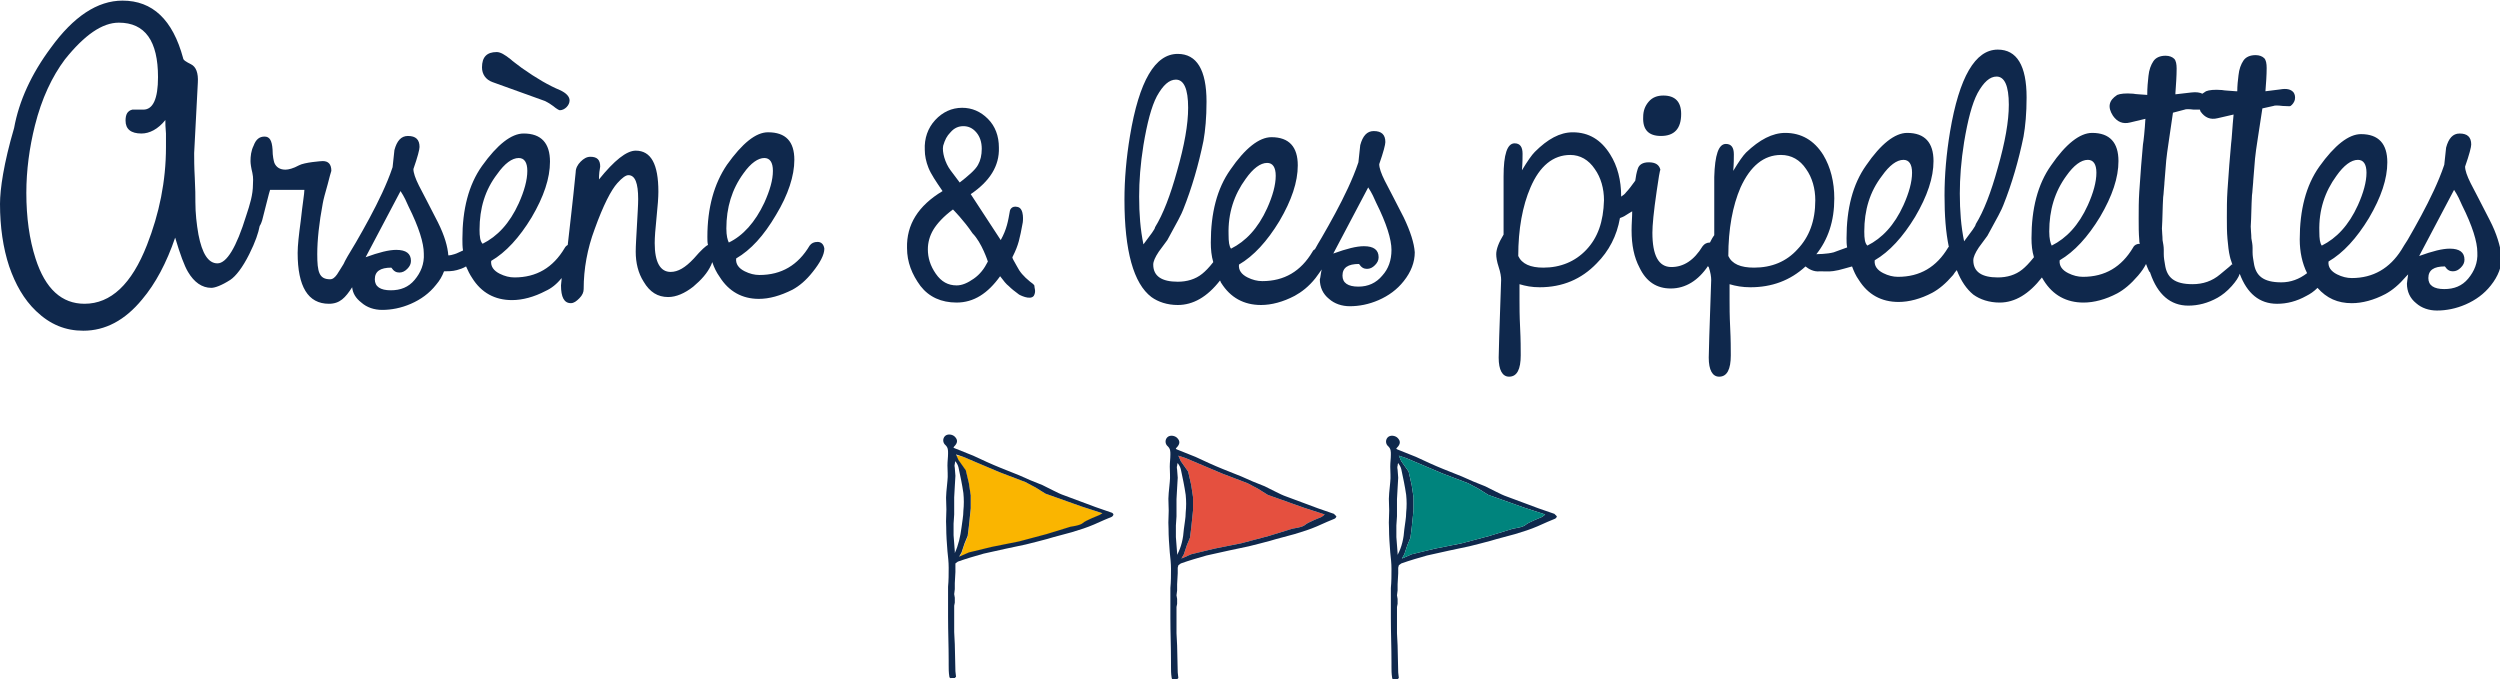 <?xml version="1.0" encoding="utf-8"?>
<!-- Generator: Adobe Illustrator 21.0.0, SVG Export Plug-In . SVG Version: 6.00 Build 0)  -->
<svg version="1.1" xmlns="http://www.w3.org/2000/svg" xmlns:xlink="http://www.w3.org/1999/xlink" x="0px" y="0px"
	 viewBox="0 0 408.2 110.9" style="enable-background:new 0 0 408.2 110.9;" xml:space="preserve">
<style type="text/css">
	.st0{fill:#0F284C;}
	.st1{fill-rule:evenodd;clip-rule:evenodd;fill:#FAB500;}
	.st2{fill-rule:evenodd;clip-rule:evenodd;fill:#E5503F;}
	.st3{fill-rule:evenodd;clip-rule:evenodd;fill:#0F284C;}
	.st4{fill-rule:evenodd;clip-rule:evenodd;fill:#00847D;}
</style>
<g id="Calque_2">
</g>
<g id="Layer_1">
	<g id="XMLID_19_">
		<path id="XMLID_70_" class="st0" d="M168.6,46.3l-0.4-0.3c-1.1-0.9-1.7-1.6-2.2-2.6c-0.5-0.9-0.7-1.2-0.7-1.4c0,0,0.1-0.2,0.1-0.2
			c0.9-1.8,1.1-2.8,1.6-5.5c0,0,0.3-2.2-0.8-2.5c-1.1-0.3-1.3,0.6-1.3,0.6c-0.3,1.7-0.5,3-1.5,4.8l-4.9-7.5c3.1-2.1,4.7-4.6,4.6-7.6
			c0-1.9-0.6-3.5-1.8-4.7c-1.2-1.2-2.6-1.8-4.2-1.8c-1.7,0-3.2,0.7-4.4,2c-1.2,1.3-1.8,3-1.7,4.9c0,0.9,0.2,1.9,0.6,2.9
			c0.4,1,1.2,2.2,2.3,3.8c-4,2.4-5.9,5.5-5.8,9.3c0,2.3,0.8,4.3,2.2,6.2c1.4,1.8,3.4,2.7,5.9,2.7c2.8,0,5.1-1.5,7.1-4.3
			c0.6,0.8,1,1.3,1.4,1.6c0.5,0.5,0.9,0.8,1.7,1.4c0,0,1.8,1,2.4,0.2c0.4-0.7,0.1-1.3,0.1-1.5C169,46.6,168.6,46.3,168.6,46.3z
			 M154,23.8c0.3-1,0.6-1.6,1.2-2.2c0.6-0.7,1.3-1,2.1-1c0.8,0,1.5,0.3,2.1,1c0.6,0.7,0.9,1.6,0.9,2.7c0,1-0.2,1.9-0.6,2.6
			c-0.4,0.8-1.7,1.9-3,2.9l-1.5-2C154.3,26.6,153.8,24.8,154,23.8 M159,45.5c-1,0.7-1.9,1.1-2.8,1.1c-1.4,0-2.5-0.6-3.4-1.9
			c-0.9-1.3-1.3-2.6-1.3-4c0-1.1,0.3-2.2,0.9-3.2c0.6-1,1.7-2.2,3.2-3.3c0,0,1.8,1.8,3.2,3.9c1.5,1.5,2.5,4.6,2.5,4.6
			C160.7,43.9,160,44.8,159,45.5"/>
		<path id="XMLID_65_" class="st0" d="M229.2,35.5c-1.4-2.7-2.4-4.7-3.1-6c-0.6-1.2-0.9-2.1-0.9-2.7c0.7-2,1-3.2,1-3.6
			c0-1.2-0.6-1.8-1.9-1.8c-1.1,0-1.8,0.8-2.2,2.3c-0.1,1-0.2,1.9-0.3,2.8c-0.5,1.5-1.1,2.9-1.7,4.2c-1.3,2.8-2.8,5.5-4.3,8.1
			c-0.4,0.7-0.8,1.3-1.1,1.9c-0.2,0.1-0.3,0.2-0.4,0.4c-1.9,3.2-4.6,4.8-8.2,4.8c-0.8,0-1.6-0.2-2.4-0.6c-1-0.5-1.5-1.2-1.4-2.1
			c2.4-1.4,4.6-3.8,6.6-7.1c2-3.4,3-6.4,3-9.1c0-3-1.4-4.6-4.3-4.6c-2,0-4.3,1.8-6.7,5.3c-2.2,3.1-3.2,7.1-3.2,11.9
			c0,1.1,0.1,2.2,0.4,3.2c-0.7,0.9-1.3,1.5-1.8,1.9c-1.1,0.9-2.5,1.3-4,1.3c-2.6,0-4-0.9-4-2.8c0-0.5,0.3-1.2,0.9-2.1l1.4-1.9
			c1.5-2.7,2.4-4.4,2.6-5c1.4-3.5,2.5-7.3,3.3-11.2c0.3-1.7,0.5-3.8,0.5-6.4c0-5.2-1.6-7.8-4.7-7.8c-3.7,0-6.3,4.4-7.8,13.4
			c-0.6,3.6-0.9,7.1-0.9,10.4c0,8.4,1.5,13.7,4.4,15.9c1.1,0.8,2.6,1.3,4.3,1.3c2.5,0,4.8-1.3,6.9-4c0.1,0.1,0.1,0.3,0.2,0.4
			c1.5,2.4,3.7,3.6,6.5,3.6c1.7,0,3.6-0.5,5.5-1.5c1.1-0.6,2.3-1.5,3.4-2.9c0.4-0.5,0.7-1,1-1.4c-0.2,0.9-0.2,1.4-0.3,1.6
			c0,1.3,0.5,2.4,1.5,3.2c0.9,0.8,2.1,1.2,3.4,1.2c1.5,0,3.1-0.3,4.7-1c1.6-0.7,3-1.7,4.1-3.1c1.2-1.5,1.8-3.1,1.8-4.7
			C230.9,39.7,230.3,37.8,229.2,35.5 M186.7,39.9c-0.5-2.4-0.7-5-0.7-7.8c0-2.5,0.2-5.3,0.7-8.4c0.6-3.6,1.3-6.3,2.2-8
			c1-1.8,2-2.7,3.1-2.7c1.3,0,2,1.5,2,4.6c0,2.7-0.6,6.1-1.8,10.3c-1.1,4-2.3,7.1-3.6,9.2C188.6,37.4,187.9,38.3,186.7,39.9
			 M203.4,29.2c1.2-1.7,2.4-2.6,3.5-2.6c0.9,0,1.4,0.7,1.4,2.1c0,1.5-0.5,3.3-1.4,5.3c-1.5,3.3-3.5,5.4-5.9,6.6
			c-0.3-0.4-0.4-1.1-0.4-2.3C200.5,34.8,201.5,31.8,203.4,29.2 M225.7,45c-1,1.2-2.3,1.8-3.9,1.8c-1.7,0-2.6-0.6-2.6-1.8
			c0-1.3,0.9-1.9,2.7-1.9c0.4,0.6,0.8,0.8,1.3,0.8c0.5,0,0.9-0.2,1.3-0.6c0.4-0.4,0.6-0.8,0.6-1.3c0-1.2-0.8-1.8-2.4-1.8
			c-1.2,0-2.8,0.4-5,1.2l5.7-10.8c0.6,0.9,1,1.8,1.3,2.5c1.7,3.4,2.5,6,2.5,7.7C227.2,42.5,226.7,43.9,225.7,45"/>
		<path id="XMLID_64_" class="st0" d="M270.8,27.9c0.1,0.2,0.1,0.4,0.1,0.7C270.9,28,270.9,27.8,270.8,27.9"/>
		<path id="XMLID_63_" class="st0" d="M271.2,22.2c2.2,0,3.3-1.2,3.3-3.6c0-2-1-3-2.9-3c-1,0-1.8,0.3-2.4,1
			c-0.6,0.7-0.9,1.5-0.9,2.5C268.2,21.2,269.2,22.2,271.2,22.2"/>
		<path id="XMLID_28_" class="st0" d="M406.5,35.9c-1.4-2.7-2.4-4.7-3.1-6c-0.6-1.2-0.9-2.1-0.9-2.7c0.7-2,1-3.2,1-3.6
			c0-1.2-0.6-1.8-1.9-1.8c-1.1,0-1.8,0.8-2.2,2.3c-0.1,1-0.2,1.9-0.3,2.8c-0.5,1.5-1.1,2.9-1.7,4.2c-1.3,2.8-2.8,5.5-4.3,8.1
			c-0.4,0.6-0.7,1.1-1,1.6c-1.9,3-4.6,4.6-8.1,4.6c-0.8,0-1.6-0.2-2.4-0.6c-1-0.5-1.5-1.2-1.4-2.1c2.4-1.4,4.6-3.8,6.6-7.1
			c2-3.4,3-6.4,3-9.1c0-3-1.4-4.6-4.3-4.6c-2,0-4.3,1.8-6.8,5.3c-2.2,3.1-3.2,7.1-3.2,11.9c0,2,0.4,3.9,1.2,5.5
			c-1.3,1-2.7,1.5-4.2,1.5c-3,0-4.2-1.1-4.5-3.2c-0.1-0.6-0.2-1.1-0.2-1.7c0,0,0-0.1,0-0.1v-0.6c0-0.6-0.1-1-0.2-1.6
			c0-0.7-0.1-1.3-0.1-1.9c0.1-1.5,0.1-3.5,0.2-5.1c0.1-0.6,0.1-1.4,0.2-2.2c0,0,0-0.1,0-0.1c0.1-1.3,0.2-2.6,0.3-3.7
			c0.1-1.3,0.8-5.4,1.2-8.2l1.8-0.4c0.2-0.1,0.7-0.1,1.5,0c0.8,0,1.2,0.1,1.3,0c0.3-0.2,0.6-0.6,0.7-1c0.1-0.5,0-0.9-0.2-1.2
			c-0.4-0.5-1.1-0.7-2.2-0.5c-0.7,0.1-1.5,0.2-2.4,0.3c0.1-1.3,0.2-2.6,0.2-3.8c0-0.7-0.1-1.3-0.4-1.6c-0.3-0.3-0.8-0.5-1.4-0.5
			c-0.9,0-1.6,0.3-2,0.9c-0.4,0.6-0.7,1.4-0.8,2.4c-0.1,0.8-0.2,1.7-0.2,2.6c-0.1,0-0.1,0-0.2,0c-1.1-0.1-1.8-0.1-2.3-0.2
			c-1.3-0.1-2.1,0-2.6,0.2c-0.2,0.1-0.4,0.3-0.6,0.4c-0.4-0.2-1-0.3-1.8-0.2c-0.8,0.1-1.6,0.2-2.6,0.3c0-0.1,0-0.1,0-0.2
			c0.1-1.4,0.2-2.8,0.2-4c0-0.7-0.1-1.3-0.4-1.6c-0.3-0.3-0.8-0.5-1.4-0.5c-0.9,0-1.6,0.3-2,0.9c-0.4,0.6-0.7,1.4-0.8,2.4
			c-0.1,0.9-0.2,1.9-0.2,3.1c0,0,0,0,0,0c-1.1-0.1-1.8-0.1-2.3-0.2c-1.3-0.1-2.1,0-2.6,0.2c-1.4,0.9-1.6,2-0.7,3.4
			c0.7,1,1.6,1.4,2.8,1.1l2.5-0.6c-0.1,1.8-0.3,3.7-0.4,4.2c-0.1,1-0.2,2.2-0.3,3.5c-0.1,1.3-0.2,2.7-0.3,4.2
			c-0.1,1.5-0.1,3-0.1,4.4c0,1.2,0,2.4,0.1,3.5c0,0.2,0,0.4,0.1,0.6c-0.5,0-0.9,0.2-1.1,0.6c-1.9,3.2-4.6,4.8-8.2,4.8
			c-0.8,0-1.6-0.2-2.4-0.6c-1-0.5-1.5-1.2-1.4-2.1c2.4-1.4,4.6-3.8,6.6-7.1c2-3.4,3-6.4,3-9.1c0-3-1.4-4.6-4.3-4.6
			c-2,0-4.3,1.8-6.7,5.3c-2.2,3.1-3.2,7.1-3.2,11.9c0,1.1,0.1,2.1,0.4,3.1c-0.8,1-1.4,1.6-1.9,2c-1.1,0.9-2.5,1.3-4,1.3
			c-2.6,0-4-0.9-4-2.8c0-0.5,0.3-1.2,0.9-2.1l1.4-1.9c1.5-2.7,2.4-4.4,2.6-5c1.4-3.5,2.5-7.3,3.3-11.2c0.3-1.7,0.5-3.8,0.5-6.4
			c0-5.2-1.6-7.8-4.7-7.8c-3.7,0-6.3,4.5-7.8,13.4c-0.6,3.6-0.9,7.1-0.9,10.4c0,3.3,0.2,6,0.7,8.4c0,0,0,0-0.1,0.1
			c-1.9,3.2-4.6,4.8-8.2,4.8c-0.8,0-1.6-0.2-2.4-0.6c-1-0.5-1.5-1.2-1.4-2.1c2.4-1.4,4.6-3.8,6.6-7.1c2-3.4,3-6.4,3-9.1
			c0-3-1.4-4.6-4.3-4.6c-2,0-4.3,1.8-6.7,5.3c-2.2,3.1-3.2,7.1-3.2,11.9c0,0.5,0,1,0.1,1.5c-0.8,0.3-1.7,0.6-2.2,0.8
			c-1.1,0.3-2.8,0.3-2.8,0.3l-0.1,0.1c2-2.5,3-5.5,3-9.2c0-2.7-0.6-5.1-1.8-7.1c-1.5-2.4-3.6-3.6-6.2-3.6c-2.1,0-4.2,1.1-6.4,3.2
			c-0.5,0.5-1.2,1.5-2.1,3c0.1-1.2,0.1-2.1,0.1-2.7c0-1.1-0.4-1.7-1.3-1.7c-1.2,0-1.8,1.8-1.9,5.4v9.5c-0.3,0.4-0.5,0.8-0.7,1.2
			c-0.5,0-0.9,0.2-1.2,0.6c-1.4,2.3-3.1,3.4-5.1,3.4c-2.1,0-3.1-1.9-3.1-5.6c0-1.2,0.2-3.4,0.7-6.8c0.3-2.1,0.5-3.3,0.6-3.5
			c-0.2-0.8-0.8-1.2-1.9-1.2c-1,0-1.6,0.4-1.8,1.1c-0.2,0.6-0.3,1.2-0.4,1.9c-0.5,0.7-1.1,1.5-1.5,1.9c-0.2,0.3-0.5,0.5-0.8,0.7
			c0-2.7-0.6-5-1.8-6.9c-1.5-2.4-3.5-3.6-6.1-3.6c-2.1,0-4.1,1.1-6.2,3.2c-0.5,0.5-1.2,1.5-2.1,3c0.1-1.2,0.1-2.1,0.1-2.7
			c0-1.1-0.4-1.7-1.3-1.7c-1.2,0-1.8,1.8-1.8,5.4v9.5c-0.8,1.3-1.2,2.4-1.2,3.2c0,0.5,0.1,1.2,0.4,2.1c0.3,0.9,0.4,1.6,0.4,2.1
			c-0.3,8.1-0.4,12.3-0.4,12.7c0,2,0.6,3.1,1.7,3.1c1.3,0,1.9-1.2,1.9-3.5c0-1,0-2.5-0.1-4.5c-0.1-2-0.1-3.5-0.1-4.5
			c0-1.6,0-2.5,0-2.6c1,0.3,2,0.5,3.3,0.5c3.7,0,6.8-1.3,9.3-3.9c2-2,3.3-4.5,3.8-7.4c0.3-0.1,0.5-0.2,0.7-0.3
			c0.6-0.4,1-0.6,1.3-0.8c0,1-0.1,2-0.1,3.1c0,2.4,0.4,4.4,1.3,6.1c1.1,2.3,2.8,3.4,5.1,3.4c2.4,0,4.5-1.3,6.1-3.7
			c0,0.1,0,0.2,0.1,0.2c0.3,0.9,0.4,1.6,0.4,2.1c-0.3,8.1-0.4,12.3-0.4,12.7c0,2,0.6,3.1,1.7,3.1c1.3,0,1.9-1.2,1.9-3.5
			c0-1,0-2.5-0.1-4.5c-0.1-2-0.1-3.5-0.1-4.5c0-1.6,0-2.5,0-2.6c1,0.3,2.1,0.5,3.4,0.5c3.5,0,6.5-1.1,9-3.4c0.5,0.4,1.3,0.9,2.3,0.8
			c1.6,0,1.7,0.1,3.1-0.2c0.5-0.1,1.4-0.4,2.2-0.6c0.3,0.8,0.6,1.5,1.1,2.2c1.5,2.4,3.7,3.6,6.5,3.6c1.7,0,3.6-0.5,5.5-1.5
			c1.1-0.6,2.2-1.5,3.4-2.9c0.2-0.3,0.4-0.6,0.6-0.8c0.7,1.8,1.6,3.1,2.7,4c1.1,0.8,2.6,1.3,4.3,1.3c2.5,0,4.8-1.4,6.9-4.1
			c0.1,0.2,0.2,0.3,0.3,0.5c1.5,2.4,3.7,3.6,6.5,3.6c1.7,0,3.6-0.5,5.5-1.5c1.1-0.6,2.2-1.5,3.4-2.9c0.6-0.7,1-1.3,1.3-1.9
			c0.2,0.5,0.3,0.8,0.5,1.2c0.1,0.1,0.2,0.2,0.2,0.3c1.2,3.5,3.3,5.3,6.2,5.3c1.6,0,3.2-0.4,4.8-1.3c0.7-0.4,1.5-1,2.3-1.9
			c0.7-0.8,1.1-1.4,1.3-2c1.2,3.2,3.2,4.9,6.1,4.9c1.6,0,3.2-0.4,4.8-1.3c0.6-0.3,1.2-0.7,1.8-1.3c1.5,1.7,3.3,2.5,5.6,2.5
			c1.7,0,3.6-0.5,5.5-1.5c1.1-0.6,2.2-1.5,3.4-2.9c0.1-0.1,0.2-0.2,0.3-0.3c-0.1,0.8-0.2,1.3-0.2,1.5c0,1.3,0.5,2.4,1.5,3.2
			c0.9,0.8,2.1,1.2,3.4,1.2c1.5,0,3.1-0.3,4.7-1c1.6-0.7,3-1.7,4.1-3.1c1.2-1.5,1.8-3.1,1.8-4.7C408.2,40.1,407.7,38.2,406.5,35.9
			 M259,40.8c-1.8,1.9-4.2,2.9-7,2.9c-2.1,0-3.5-0.6-4.1-1.9c0-4.4,0.7-8.2,2-11.2c1.5-3.5,3.7-5.3,6.5-5.3c1.6,0,3,0.8,4,2.3
			c1,1.4,1.5,3.2,1.5,5.1C261.8,36.2,260.9,38.8,259,40.8 M286.4,43.7c-2.2,0-3.6-0.6-4.2-1.9c0-4.4,0.7-8.2,2-11.2
			c1.6-3.5,3.8-5.3,6.6-5.3c1.7,0,3.1,0.8,4.1,2.3c1,1.4,1.5,3.2,1.5,5.1c0,3.4-1,6-2.9,8C291.7,42.7,289.3,43.7,286.4,43.7
			 M304.4,37.8c0-3.5,0.9-6.5,2.9-9.1c1.2-1.7,2.4-2.6,3.5-2.6c0.9,0,1.4,0.7,1.4,2.1c0,1.5-0.5,3.3-1.4,5.3
			c-1.5,3.3-3.5,5.4-5.9,6.6C304.5,39.7,304.4,39,304.4,37.8 M320.7,39.4c-0.5-2.4-0.7-5-0.7-7.8c0-2.5,0.2-5.3,0.7-8.4
			c0.6-3.6,1.3-6.3,2.2-8c1-1.8,2-2.7,3.1-2.7c1.3,0,2,1.5,2,4.6c0,2.7-0.6,6.1-1.8,10.3c-1.1,4-2.3,7.1-3.6,9.2
			C322.6,36.9,321.9,37.8,320.7,39.4 M334.6,37.8c0-3.5,0.9-6.5,2.8-9.1c1.2-1.7,2.4-2.6,3.5-2.6c0.9,0,1.4,0.7,1.4,2.1
			c0,1.5-0.5,3.3-1.4,5.3c-1.5,3.3-3.5,5.4-5.9,6.6C334.8,39.7,334.6,39,334.6,37.8 M362.5,44.8c-1.3,1.1-2.8,1.6-4.5,1.6
			c-3,0-4.2-1.1-4.5-3.2c-0.1-0.6-0.2-1.1-0.2-1.7c0,0,0-0.1,0-0.1v-0.6c0-0.6-0.1-1-0.2-1.6c0-0.7-0.1-1.3-0.1-1.9
			c0.1-1.5,0.1-3.5,0.2-5.1c0.1-0.6,0.1-1.4,0.2-2.2c0-0.1,0-0.1,0-0.1c0.1-1.3,0.2-2.6,0.3-3.7c0.1-1.2,0.7-4.9,1.1-7.8l1.9-0.5
			c0.2-0.1,0.7-0.1,1.5,0c0.5,0,0.8,0,1,0c0,0.1,0.1,0.2,0.1,0.3c0.7,1,1.6,1.4,2.8,1.1l2.6-0.6c-0.2,2-0.3,4.1-0.4,4.7
			c-0.1,1-0.2,2.2-0.3,3.5c-0.1,1.3-0.2,2.7-0.3,4.2c-0.1,1.5-0.1,3-0.1,4.4c0,1.2,0,2.4,0.1,3.5c0.1,1.1,0.2,2.1,0.4,2.9
			c0.1,0.5,0.3,0.9,0.4,1.3c-0.1,0-0.1,0-0.2,0C364.5,43.2,363.8,43.7,362.5,44.8 M381.5,28.7c1.2-1.7,2.4-2.6,3.5-2.6
			c0.9,0,1.4,0.7,1.4,2.1c0,1.5-0.5,3.3-1.4,5.3c-1.5,3.3-3.5,5.4-5.9,6.6c-0.3-0.4-0.4-1.1-0.4-2.3
			C378.6,34.3,379.6,31.3,381.5,28.7 M403,45.5c-1,1.2-2.3,1.7-3.9,1.7c-1.7,0-2.6-0.6-2.6-1.8c0-1.3,0.9-1.9,2.7-1.9
			c0.4,0.6,0.8,0.8,1.3,0.8c0.5,0,0.9-0.2,1.3-0.6c0.4-0.4,0.6-0.8,0.6-1.3c0-1.2-0.8-1.8-2.4-1.8c-1.2,0-2.8,0.4-5,1.2l5.7-10.8
			c0.6,0.9,1,1.8,1.3,2.5c1.7,3.4,2.5,6,2.5,7.7C404.6,42.9,404,44.3,403,45.5"/>
		<g id="XMLID_20_">
			<path id="XMLID_27_" class="st0" d="M80.4,13.4l8.6,3.1c0.2,0.1,0.6,0.3,1.3,0.8c0.6,0.5,1,0.7,1.1,0.7c0.4,0,0.8-0.2,1.1-0.5
				c0.3-0.3,0.5-0.7,0.5-1.1c0-0.6-0.5-1.2-1.6-1.7c-1.7-0.7-3.8-1.9-6.2-3.6c-0.9-0.7-1.5-1.1-1.8-1.4c-1-0.8-1.7-1.2-2.3-1.2
				c-1.6,0-2.4,0.8-2.4,2.5C78.7,12.1,79.3,13,80.4,13.4"/>
			<path id="XMLID_21_" class="st0" d="M133.5,39.5c-0.6,0-1,0.2-1.3,0.6c-1.9,3.2-4.6,4.8-8.2,4.8c-0.8,0-1.6-0.2-2.4-0.6
				c-1-0.5-1.5-1.2-1.4-2.1c2.4-1.4,4.5-3.7,6.5-7.1c2-3.3,3-6.4,3-9c0-3-1.4-4.5-4.3-4.5c-2,0-4.2,1.8-6.7,5.3
				c-2.1,3.1-3.2,7-3.2,11.8c0,0.5,0,0.9,0.1,1.3c-0.3,0.1-1.1,0.8-2.3,2.2c-1.4,1.5-2.6,2.2-3.8,2.2c-1.7,0-2.6-1.6-2.6-4.7
				c0-0.9,0.1-2.3,0.3-4.2c0.2-1.9,0.3-3.3,0.3-4.2c0-4.5-1.2-6.7-3.7-6.7c-1.5,0-3.5,1.6-6,4.7c0-0.9,0.1-1.6,0.2-2.1
				c0-1.1-0.5-1.6-1.6-1.6c-0.6,0-1.1,0.3-1.6,0.8c-0.5,0.5-0.8,1.1-0.8,1.7c-0.5,5.1-1,9.1-1.3,11.9c-0.2,0.1-0.4,0.3-0.5,0.5
				c-1.9,3.2-4.6,4.8-8.2,4.8c-0.8,0-1.6-0.2-2.4-0.6c-1-0.5-1.5-1.2-1.4-2.1c2.4-1.4,4.6-3.8,6.6-7.1c2-3.4,3-6.4,3-9.1
				c0-3-1.4-4.6-4.3-4.6c-2,0-4.3,1.8-6.8,5.3c-2.2,3.1-3.2,7.1-3.2,11.9c0,0.6,0,1.3,0.1,1.9c-0.5,0.2-1,0.5-1.4,0.6
				c-0.3,0.1-0.7,0.2-1,0.2c-0.1-1.4-0.6-3.2-1.7-5.4c-1.4-2.7-2.4-4.7-3.1-6c-0.6-1.2-0.9-2.1-0.9-2.7c0.7-2,1-3.2,1-3.6
				c0-1.2-0.6-1.8-1.9-1.8c-1.1,0-1.8,0.8-2.2,2.3c-0.1,1-0.2,1.9-0.3,2.8c-0.5,1.5-1.1,2.9-1.7,4.2c-1.3,2.8-2.8,5.5-4.3,8.1
				c-1.1,1.8-1.8,3-2,3.5c-0.8,1.2-1.3,2.5-2.2,2.5c-1.8,0-2.1-1.2-2.1-4.1c0-2.3,0.3-5.1,0.9-8.3c0.1-0.6,0.4-1.7,0.8-3.1
				c0.3-1.2,0.5-1.9,0.6-2.2c0-1.1-0.5-1.6-1.4-1.6c-0.2,0-3,0.2-3.9,0.7c-0.9,0.5-1.7,0.7-2.2,0.7c-0.9,0-1.5-0.4-1.8-1.1
				c-0.1-0.3-0.3-1.1-0.3-2.2c-0.1-1.5-0.5-2.1-1.3-2.1c-0.8,0-1.4,0.4-1.8,1.5c-0.4,0.8-0.5,1.7-0.5,2.5c0,0.4,0.1,1.1,0.3,1.9
				c0.2,0.9,0.1,1.5,0.1,1.9c0,1.7-0.5,3.3-1.1,5.1h0c-1.6,5.2-3.2,7.8-4.7,7.8c-1.5,0-2.5-1.6-3.1-4.7c-0.3-1.7-0.5-3.5-0.5-5.3
				c0-0.9,0-2.2-0.1-4s-0.1-3.1-0.1-4l0.6-11.5c0.1-1.6-0.3-2.6-1.1-3c-0.8-0.4-1.3-0.7-1.3-1c-1.7-6.3-5-9.4-9.9-9.4
				c-4.1,0-8,2.6-11.7,7.7c-3.2,4.3-5.2,8.7-6,13.1C0.6,26.7,0,30.9,0,33.3c0,3.7,0.5,7.2,1.5,10.2c1,2.9,2.4,5.4,4.4,7.3
				C8.2,53,10.7,54,13.6,54c3.6,0,6.8-1.7,9.6-5.1c2.2-2.6,4-6,5.4-10.1c0.8,2.7,1.5,4.6,2.1,5.6c1,1.7,2.3,2.6,3.8,2.6
				c0.6,0,1.7-0.4,3.1-1.3c0.9-0.6,2-2,3.1-4.2c1-2,1.5-3.5,1.7-4.6c0.2-0.3,0.3-0.6,0.4-0.9c0.4-1.5,1.2-4.8,1.3-5h3.8H49h0.7
				c0,0.6-0.3,2.3-0.6,5.1c-0.3,2.2-0.5,4-0.5,5.2c0,5.5,1.7,8.3,5.1,8.3c1.8,0,2.7-1,3.8-2.7c0.1,1,0.6,1.8,1.5,2.5
				c0.9,0.8,2.1,1.2,3.4,1.2c1.5,0,3.1-0.3,4.7-1c1.6-0.7,3-1.7,4.1-3.1c0.6-0.7,1-1.4,1.3-2.2c0.5,0,1.4,0,2.1-0.2
				c0.4-0.1,1-0.3,1.5-0.6c0.3,0.7,0.6,1.3,1,1.9c1.5,2.4,3.7,3.6,6.5,3.6c1.7,0,3.6-0.5,5.5-1.5c0.9-0.4,1.8-1.1,2.6-2.1
				c0,0.5-0.1,0.9-0.1,1.2c0,1.9,0.5,2.9,1.6,2.9c0.5,0,0.9-0.3,1.4-0.8c0.5-0.5,0.7-1,0.7-1.5c0-3.3,0.6-6.6,1.8-9.8
				c1.4-3.9,2.7-6.4,3.7-7.5c0.8-0.9,1.4-1.3,1.8-1.3c1.1,0,1.6,1.3,1.6,3.9c0,1-0.1,2.4-0.2,4.3c-0.1,1.9-0.2,3.3-0.2,4.3
				c0,1.8,0.4,3.5,1.3,4.9c1,1.7,2.3,2.5,4,2.5c1.3,0,2.7-0.6,4.1-1.7c1.3-1.1,2.3-2.2,2.9-3.5c0.1-0.2,0.1-0.3,0.2-0.5
				c0.3,0.9,0.7,1.7,1.2,2.4c1.5,2.4,3.7,3.6,6.4,3.6c1.7,0,3.5-0.5,5.5-1.5c1.1-0.6,2.2-1.5,3.3-2.9c1.2-1.5,1.9-2.8,1.9-3.8
				C134.5,39.9,134.1,39.5,133.5,39.5 M24,40c-2.5,6.4-5.9,9.6-10.2,9.6c-3.7,0-6.4-2.4-8-7.4c-1-3.1-1.5-6.7-1.5-10.7
				c0-3.7,0.5-7.4,1.4-11c1.1-4.4,2.8-8,4.9-10.8c3.2-4,6.1-6,8.8-6c4.3,0,6.4,3,6.4,8.9c0,3.5-0.8,5.3-2.4,5.3h-1.8
				c-0.8,0.2-1.1,0.8-1.1,1.8c0,1.4,0.9,2.1,2.6,2.1c1.3,0,2.7-0.7,3.9-2.2c0,0.5,0,1.2,0.1,2.2c0,1,0,1.7,0,2.2
				C27.1,29.6,26,34.9,24,40 M67.7,45.7c-1,1.2-2.3,1.7-3.9,1.7c-1.7,0-2.6-0.6-2.6-1.8c0-1.3,0.9-1.9,2.7-1.9
				c0.4,0.6,0.8,0.8,1.3,0.8s0.9-0.2,1.3-0.6c0.4-0.4,0.6-0.8,0.6-1.3c0-1.2-0.8-1.8-2.4-1.8c-1.2,0-2.8,0.4-5,1.2l5.7-10.8
				c0.6,0.9,1,1.8,1.3,2.5c1.7,3.4,2.5,6,2.5,7.7C69.3,43.1,68.7,44.5,67.7,45.7 M78.3,37.5c0-3.5,0.9-6.5,2.9-9.1
				c1.2-1.7,2.4-2.6,3.5-2.6c0.9,0,1.4,0.7,1.4,2.1c0,1.5-0.5,3.3-1.4,5.3c-1.5,3.3-3.5,5.4-5.9,6.6C78.4,39.4,78.3,38.6,78.3,37.5
				 M118.6,37.3c0-3.4,0.9-6.4,2.8-9c1.2-1.7,2.4-2.5,3.4-2.5c0.9,0,1.4,0.7,1.4,2.1c0,1.5-0.5,3.2-1.4,5.2
				c-1.5,3.2-3.5,5.4-5.8,6.5C118.8,39.2,118.6,38.5,118.6,37.3"/>
		</g>
	</g>
	<path id="XMLID_1_" class="st1" d="M157.3,74.6l5.9,2.5l4.2,1.6l1.7,0.9l1.6,1l5.9,2.1l3.4,1.1l-0.5,0.4c0,0-2.3,0.9-2.7,1.3
		c-0.4,0.4-2,0.6-2,0.6l-3.9,1.2l-4.5,1.2l-4.5,0.9l-3.7,0.9l-1.6,0.7l0.4-0.7l0.5-1.5l0.5-1.2l0.2-1.6c0,0,0.2-1.9,0.3-2.9
		c0-0.3,0-2.1,0-2.1l-0.3-2l-0.5-2.1l-1.2-1.7l-0.4-0.9L157.3,74.6z"/>
	<path id="XMLID_6_" class="st2" d="M193.6,74.8l5.9,2.5l4.2,1.6l1.7,0.9l1.6,1l5.9,2.1l3.4,1.1l-0.5,0.4c0,0-2.3,0.9-2.7,1.3
		c-0.4,0.4-2,0.6-2,0.6l-3.9,1.2l-4.5,1.2l-4.5,0.9l-3.7,0.9l-1.6,0.7l0.4-0.7l0.5-1.5l0.5-1.2l0.2-1.6c0,0,0.2-1.9,0.3-2.9
		c0-0.3,0-2.1,0-2.1l-0.3-2L194,77l-1.2-1.7l-0.4-0.9L193.6,74.8z"/>
	<path class="st3" d="M181.5,83.7c-0.9-0.3-1.7-0.6-2.6-0.9c-1.7-0.6-3.4-1.3-5.1-1.9c-0.6-0.2-1.2-0.5-1.8-0.8
		c-0.6-0.3-1.2-0.6-1.8-0.9c-1.3-0.5-2.5-1-3.8-1.6c-1-0.4-2-0.8-3-1.2c-1.5-0.6-3-1.3-4.5-2c-1-0.4-2-0.8-3-1.2
		c-0.2-0.1-0.3-0.1-0.1-0.3c0.6-0.6,0.6-1.1,0.1-1.6c-0.4-0.4-1.2-0.5-1.6-0.1c-0.4,0.4-0.4,1.1,0.1,1.5c0.4,0.4,0.4,0.8,0.4,1.3
		c0,0.7-0.1,1.3-0.1,2c0,0.8,0.1,1.7,0,2.5c-0.1,1.2-0.3,2.4-0.2,3.7c0.1,1.3-0.1,2.6,0,3.9c0,1.3,0.1,2.6,0.2,3.9
		c0.1,0.9,0.2,1.8,0.2,2.7c0,1,0,2.1-0.1,3.1c0,1.6,0,3.3,0,4.9c0,2.4,0.1,4.8,0.1,7.2h0c0,0.2,0,0.5,0,0.7c0,0.6,0,1.2,0.1,1.8
		c0,0.2,0.1,0.4,0.4,0.3c0.1,0,0.1,0,0.2,0h0.3l0.2-0.2l-0.1-0.9l-0.1-4.4l-0.1-2l0-2.5l0-1.8l0.1-0.5l0-0.8l-0.1-0.6l0.1-0.8l0-1
		l0.1-1.8l0-0.9L156,92c0.1-0.1,0.3-0.2,0.4-0.3c1.4-0.5,2.8-0.9,4.2-1.3c1.2-0.3,2.4-0.5,3.6-0.8c1.1-0.2,2.2-0.5,3.3-0.7
		c1.2-0.3,2.4-0.6,3.5-0.9c1.3-0.4,2.6-0.7,4-1.1c0.6-0.2,1.3-0.4,1.9-0.6c1.2-0.4,2.3-0.9,3.4-1.4c0.4-0.2,0.8-0.3,1.2-0.5
		c0.2-0.1,0.3-0.3,0.3-0.4C181.8,83.9,181.6,83.7,181.5,83.7z M155.9,90.3l0-0.3l-0.2-2.6v-1.9l0.1-1.5l0-0.9l0-1.9l0.1-1.8l0.1-1.7
		l-0.1-1.3c0,0-0.1-0.5,0-0.6c0,0,0-0.3,0.1-0.5c0.2,0.3,0.4,0.6,0.5,1c0.3,1.4,0.6,2.8,0.8,4.2c0.1,1,0.1,1.9,0,2.9
		c0,0.9-0.2,1.8-0.3,2.7C156.8,87.6,156.5,89,155.9,90.3z M179.5,84.1c0,0-2.3,0.9-2.7,1.3c-0.4,0.4-2,0.6-2,0.6l-3.9,1.2l-4.5,1.2
		l-4.5,0.9l-3.7,0.9l-1.6,0.7l0.4-0.7l0.5-1.5l0.5-1.2l0.2-1.6c0,0,0.2-1.9,0.3-2.9c0-0.3,0-2.1,0-2.1l-0.3-2l-0.5-2.1l-1.2-1.7
		l-0.4-0.9l1.2,0.4l5.9,2.5l4.2,1.6l1.7,0.9l1.6,1l5.9,2.1l3.4,1.1L179.5,84.1z"/>
	<path class="st3" d="M217.8,83.9c-0.9-0.3-1.7-0.6-2.6-0.9c-1.7-0.6-3.4-1.3-5.1-1.9c-0.6-0.2-1.2-0.5-1.8-0.8
		c-0.6-0.3-1.2-0.6-1.8-0.9c-1.3-0.5-2.5-1-3.8-1.6c-1-0.4-2-0.8-3-1.2c-1.5-0.6-3-1.3-4.5-2c-1-0.4-2-0.8-3-1.2
		c-0.2-0.1-0.3-0.1-0.1-0.3c0.6-0.6,0.6-1.1,0.1-1.6c-0.4-0.4-1.2-0.5-1.6-0.1c-0.4,0.4-0.4,1.1,0.1,1.5c0.4,0.4,0.4,0.8,0.4,1.3
		c0,0.7-0.1,1.3-0.1,2c0,0.8,0.1,1.7,0,2.5c-0.1,1.2-0.3,2.4-0.2,3.7c0.1,1.3-0.1,2.6,0,3.9c0,1.3,0.1,2.6,0.2,3.9
		c0.1,0.9,0.2,1.8,0.2,2.7c0,1,0,2.1-0.1,3.1c0,1.6,0,3.3,0,4.9c0,2.4,0.1,4.8,0.1,7.2h0c0,0.2,0,0.5,0,0.7c0,0.6,0,1.2,0.1,1.8
		c0,0.2,0.1,0.4,0.4,0.3c0.1,0,0.1,0,0.2,0h0.3l0.2-0.2l-0.1-0.9l-0.1-4.4l-0.1-2l0-2.5l0-1.8l0.1-0.5l0-0.8l-0.1-0.6l0.1-0.8l0-1
		l0.1-1.8l0-0.9l0.1-0.4c0.1-0.1,0.3-0.2,0.4-0.3c1.4-0.5,2.8-0.9,4.2-1.3c1.2-0.3,2.4-0.5,3.6-0.8c1.1-0.2,2.2-0.5,3.3-0.7
		c1.2-0.3,2.4-0.6,3.5-0.9c1.3-0.4,2.6-0.7,4-1.1c0.6-0.2,1.3-0.4,1.9-0.6c1.2-0.4,2.3-0.9,3.4-1.4c0.4-0.2,0.8-0.3,1.2-0.5
		c0.2-0.1,0.3-0.3,0.3-0.4C218.1,84.2,217.9,84,217.8,83.9z M192.2,90.6l0-0.3l-0.2-2.6v-1.9l0.1-1.5l0-0.9l0-1.9l0.1-1.8l0.1-1.7
		l-0.1-1.3c0,0-0.1-0.5,0-0.6c0,0,0-0.3,0.1-0.5c0.2,0.3,0.4,0.6,0.5,1c0.3,1.4,0.6,2.8,0.8,4.2c0.1,1,0.1,1.9,0,2.9
		c0,0.9-0.2,1.8-0.3,2.7C193.2,87.9,192.9,89.3,192.2,90.6z M215.8,84.4c0,0-2.3,0.9-2.7,1.3c-0.4,0.4-2,0.6-2,0.6l-3.9,1.2
		l-4.5,1.2l-4.5,0.9l-3.7,0.9l-1.6,0.7l0.4-0.7l0.5-1.5l0.5-1.2l0.2-1.6c0,0,0.2-1.9,0.3-2.9c0-0.3,0-2.1,0-2.1l-0.3-2L194,77
		l-1.2-1.7l-0.4-0.9l1.2,0.4l5.9,2.5l4.2,1.6l1.7,0.9l1.6,1l5.9,2.1l3.4,1.1L215.8,84.4z"/>
	<path class="st3" d="M253.8,83.9c-0.9-0.3-1.7-0.6-2.6-0.9c-1.7-0.6-3.4-1.3-5.1-1.9c-0.6-0.2-1.2-0.5-1.8-0.8
		c-0.6-0.3-1.2-0.6-1.8-0.9c-1.3-0.5-2.5-1-3.8-1.6c-1-0.4-2-0.8-3-1.2c-1.5-0.6-3-1.3-4.5-2c-1-0.4-2-0.8-3-1.2
		c-0.2-0.1-0.3-0.1-0.1-0.3c0.6-0.6,0.6-1.1,0.1-1.6c-0.4-0.4-1.2-0.5-1.6-0.1c-0.4,0.4-0.4,1.1,0.1,1.5c0.4,0.4,0.4,0.8,0.4,1.3
		c0,0.7-0.1,1.3-0.1,2c0,0.8,0.1,1.7,0,2.5c-0.1,1.2-0.3,2.4-0.2,3.7c0.1,1.3-0.1,2.6,0,3.9c0,1.3,0.1,2.6,0.2,3.9
		c0.1,0.9,0.2,1.8,0.2,2.7c0,1,0,2.1-0.1,3.1c0,1.6,0,3.3,0,4.9c0,2.4,0.1,4.8,0.1,7.2h0c0,0.2,0,0.5,0,0.7c0,0.6,0,1.2,0.1,1.8
		c0,0.2,0.1,0.4,0.4,0.3c0.1,0,0.1,0,0.2,0h0.3l0.2-0.2l-0.1-0.9l-0.1-4.4l-0.1-2l0-2.5l0-1.8l0.1-0.5l0-0.8l-0.1-0.6l0.1-0.8l0-1
		l0.1-1.8l0-0.9l0.1-0.4c0.1-0.1,0.3-0.2,0.4-0.3c1.4-0.5,2.8-0.9,4.2-1.3c1.2-0.3,2.4-0.5,3.6-0.8c1.1-0.2,2.2-0.5,3.3-0.7
		c1.2-0.3,2.4-0.6,3.5-0.9c1.3-0.4,2.6-0.7,4-1.1c0.6-0.2,1.3-0.4,1.9-0.6c1.2-0.4,2.3-0.9,3.4-1.4c0.4-0.2,0.8-0.3,1.2-0.5
		c0.2-0.1,0.3-0.3,0.3-0.4C254.1,84.2,253.9,84,253.8,83.9z M228.2,90.6l0-0.3l-0.2-2.6v-1.9l0.1-1.5l0-0.9l0-1.9l0.1-1.8l0.1-1.7
		l-0.1-1.3c0,0-0.1-0.5,0-0.6c0,0,0-0.3,0.1-0.5c0.2,0.3,0.4,0.6,0.5,1c0.3,1.4,0.6,2.8,0.8,4.2c0.1,1,0.1,1.9,0,2.9
		c0,0.9-0.2,1.8-0.3,2.7C229.2,87.9,228.9,89.3,228.2,90.6z M251.8,84.4c0,0-2.3,0.9-2.7,1.3c-0.4,0.4-2,0.6-2,0.6l-3.9,1.2
		l-4.5,1.2l-4.5,0.9l-3.7,0.9l-1.6,0.7l0.4-0.7l0.5-1.5l0.5-1.2l0.2-1.6c0,0,0.2-1.9,0.3-2.9c0-0.3,0-2.1,0-2.1l-0.3-2L230,77
		l-1.2-1.7l-0.4-0.9l1.2,0.4l5.9,2.5l4.2,1.6l1.7,0.9l1.6,1l5.9,2.1l3.4,1.1L251.8,84.4z"/>
	<path id="XMLID_7_" class="st4" d="M229.6,74.8l5.9,2.5l4.2,1.6l1.7,0.9l1.6,1l5.9,2.1l3.4,1.1l-0.5,0.4c0,0-2.3,0.9-2.7,1.3
		c-0.4,0.4-2,0.6-2,0.6l-3.9,1.2l-4.5,1.2l-4.5,0.9l-3.7,0.9l-1.6,0.7l0.4-0.7l0.5-1.5l0.5-1.2l0.2-1.6c0,0,0.2-1.9,0.3-2.9
		c0-0.3,0-2.1,0-2.1l-0.3-2L230,77l-1.2-1.7l-0.4-0.9L229.6,74.8z"/>
</g>
</svg>

